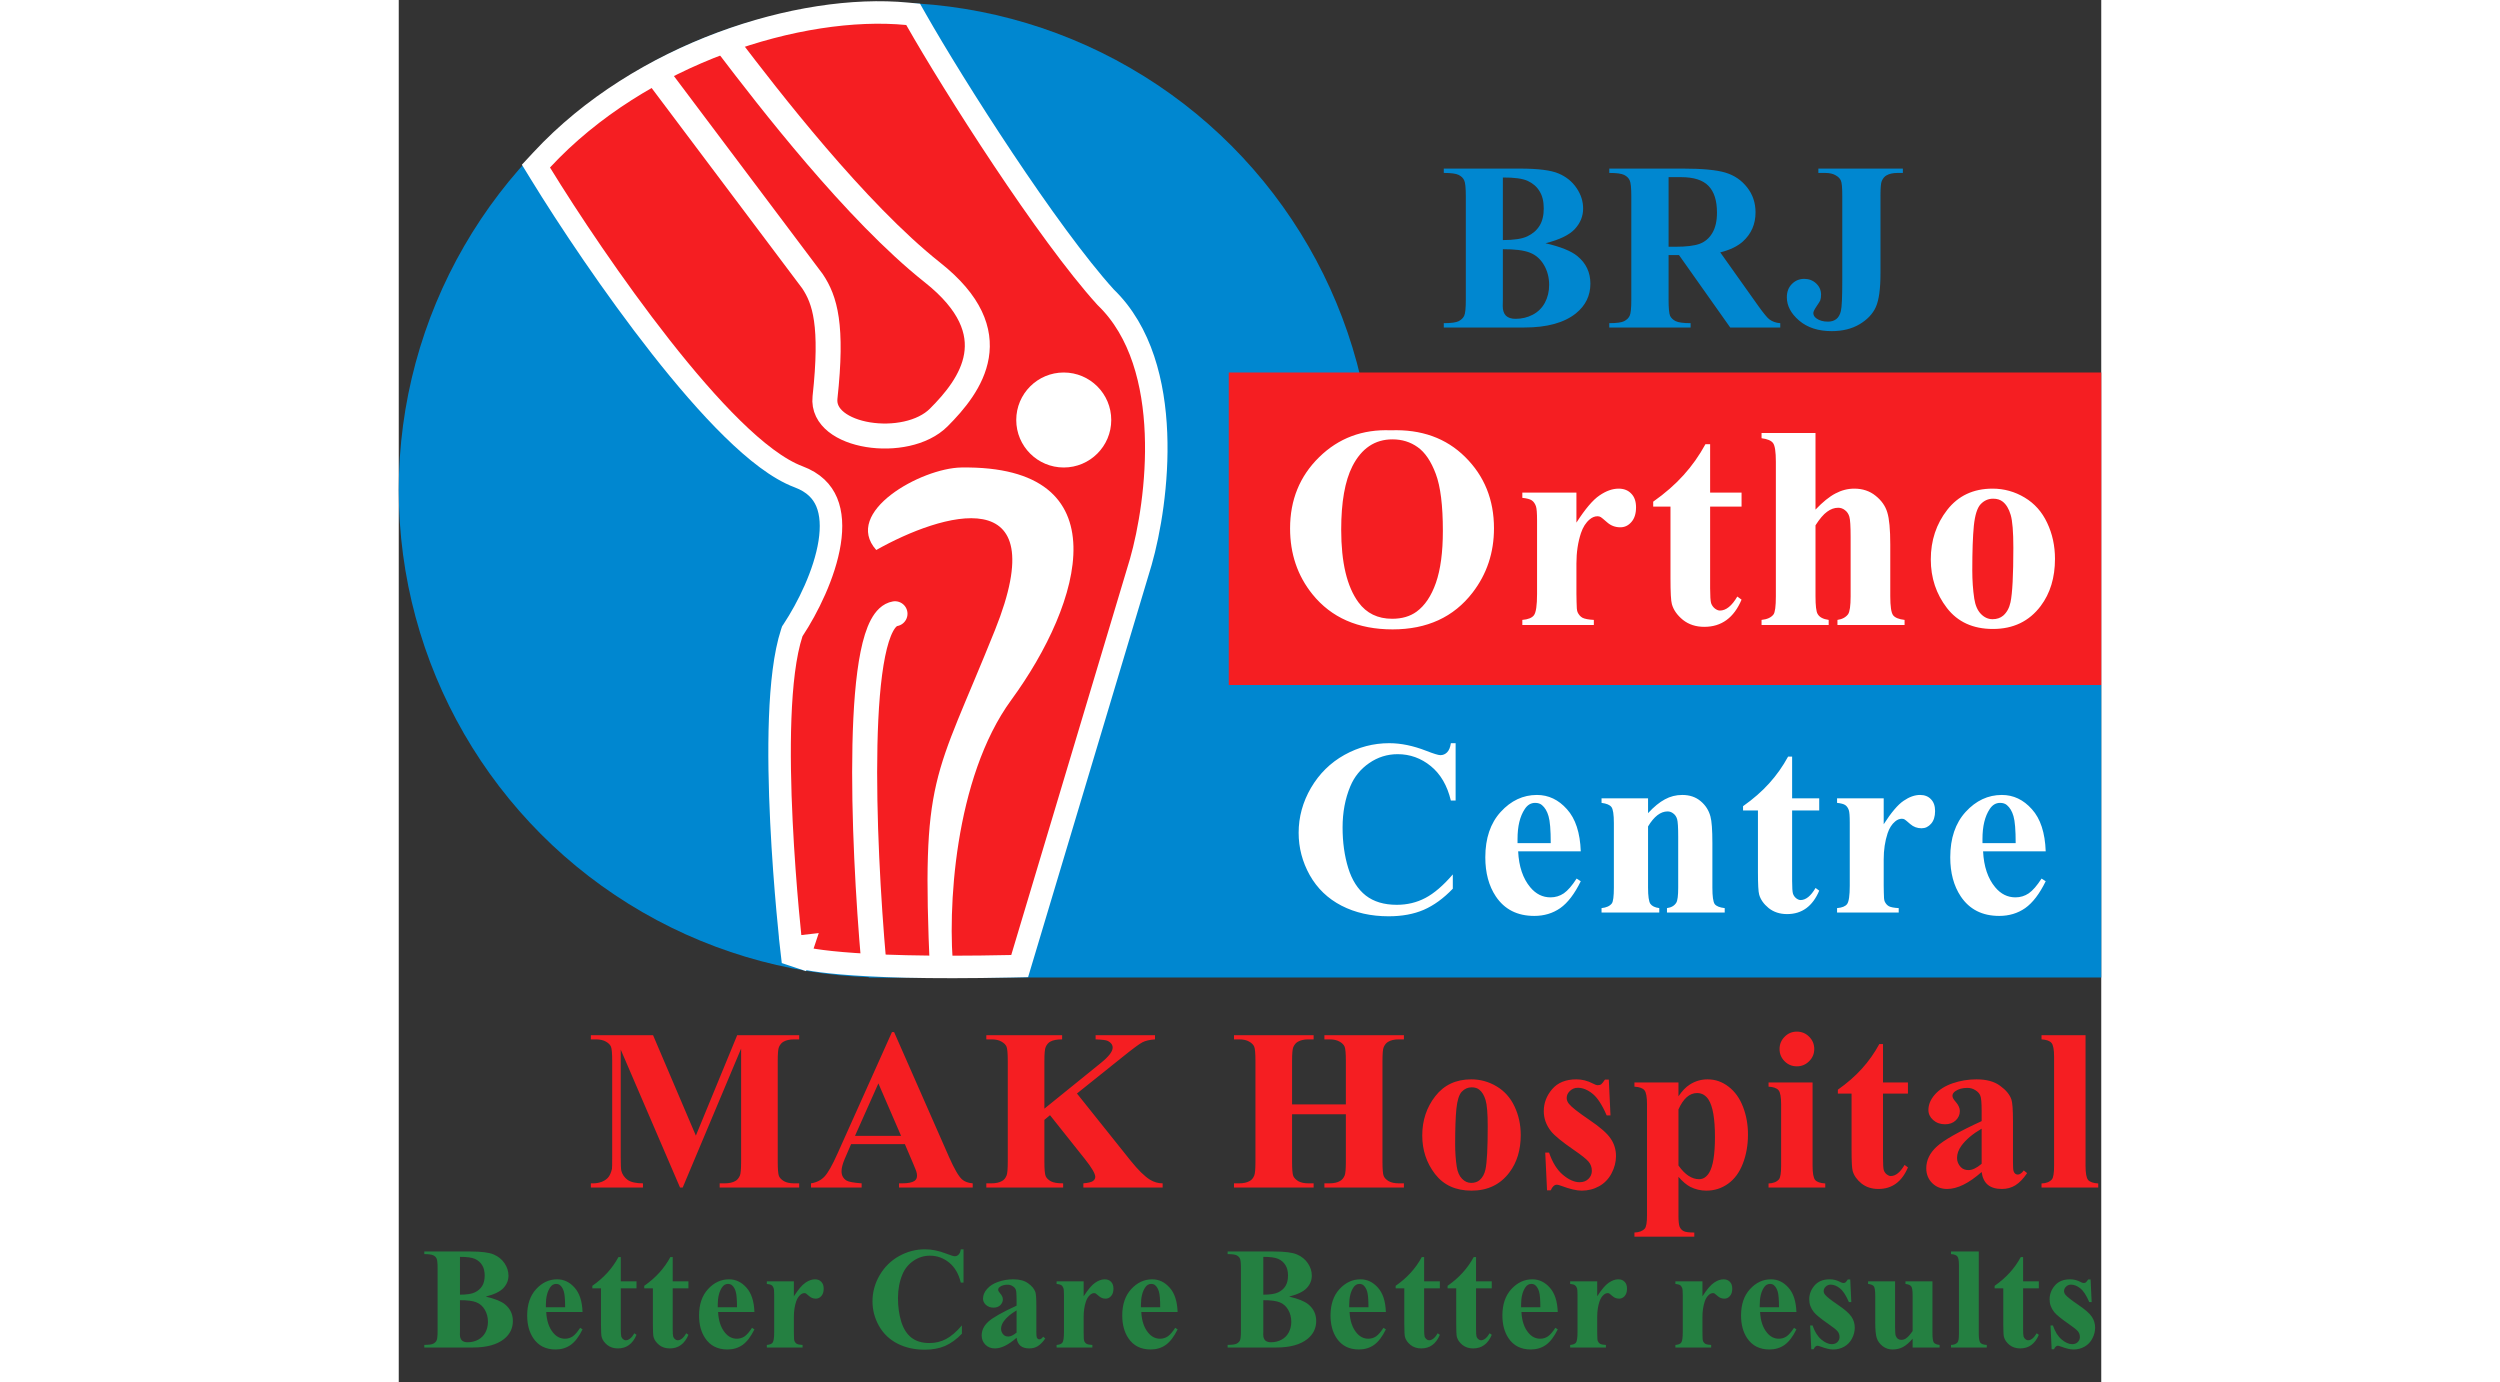 <svg width="1000" height="553" viewBox="0 0 681 553" fill="none" xmlns="http://www.w3.org/2000/svg">
<rect x="0" y="0" width="681" height="553" fill="#333333" stroke="none"/>
<circle cx="195" cy="196" r="195" fill="#0087D0"/>
<rect x="188" y="274" width="493" height="117" fill="#0087D0"/>
<rect x="332" y="149" width="349" height="125" fill="#F51E22"/>
<path d="M161.5 378.5C160.077 382.769 160.08 382.77 160.083 382.771L160.09 382.773L160.104 382.778L160.136 382.788C160.159 382.796 160.186 382.804 160.217 382.814C160.278 382.833 160.354 382.855 160.446 382.882C160.631 382.935 160.88 383.002 161.204 383.082C161.85 383.241 162.797 383.449 164.118 383.687C166.756 384.161 170.912 384.755 177.176 385.296C189.698 386.376 210.743 387.251 245.099 386.499L248.371 386.427L249.311 383.292L296.811 224.792L296.819 224.764L296.827 224.736C300.267 212.695 303.702 193.137 302.896 173.268C302.098 153.581 297.091 132.661 282.727 118.86C259.471 93.187 222.194 34.686 206.913 7.778L205.759 5.745L203.432 5.521C160.577 1.39 96.684 21.38 57.201 63.94L54.879 66.442L56.664 69.352C67.564 87.128 85.712 114.453 104.787 138.73C114.321 150.866 124.148 162.318 133.465 171.454C142.669 180.479 151.789 187.664 159.92 190.714C166.034 193.006 169.409 196.619 171.187 200.865C173.036 205.281 173.331 210.815 172.354 217.04C170.393 229.536 163.559 243.218 157.745 252.02L157.412 252.524L157.224 253.097C154.392 261.73 153.068 274.012 152.573 287.206C152.075 300.51 152.408 315.151 153.068 328.719C153.728 342.297 154.717 354.861 155.542 364.028C155.954 368.613 156.325 372.352 156.593 374.947C156.727 376.245 156.836 377.257 156.911 377.947C156.949 378.292 156.978 378.556 156.998 378.734L157.021 378.938L157.027 378.991L157.028 379.005L157.029 379.009C157.029 379.01 157.029 379.01 161.5 378.5ZM161.5 378.5L160.077 382.769L157.354 381.862L157.029 379.01L161.5 378.5Z" fill="#F51E22" stroke="white" stroke-width="9"/>
<path d="M105 32L165.5 112.5C170.5 120 173.647 130.05 170.5 159C168.761 175 203 180 216 167C228.748 154.252 244.3 133.4 213.5 109C182.7 84.6 147.5 38.833 132 18.5M190 385C185.667 336.167 182.1 248.3 198.5 245.5" stroke="white" stroke-width="10" stroke-linecap="round"/>
<path d="M238.5 252C262.9 191.2 217 205.333 191 220C177.4 204.8 209 187.248 225 187C289.5 186 273.5 241 245 280C222.2 311.2 219.333 364.333 222 389H212.5C209 309.5 214.1 312.8 238.5 252Z" fill="white"/>
<circle cx="266" cy="168" r="19" fill="white"/>
<path d="M396.803 172.119C409.037 171.666 418.968 175.234 426.596 182.824C434.261 190.414 438.094 199.911 438.094 211.314C438.094 221.057 435.243 229.628 429.541 237.029C421.989 246.847 411.322 251.756 397.539 251.756C383.719 251.756 373.033 247.074 365.48 237.709C359.514 230.308 356.531 221.529 356.531 211.371C356.531 199.967 360.402 190.471 368.143 182.881C375.921 175.253 385.475 171.666 396.803 172.119ZM397.482 175.744C390.459 175.744 385.116 179.331 381.453 186.506C378.47 192.396 376.979 200.855 376.979 211.881C376.979 224.984 379.282 234.669 383.889 240.938C387.098 245.318 391.592 247.508 397.369 247.508C401.258 247.508 404.506 246.564 407.111 244.676C410.434 242.259 413.021 238.408 414.871 233.121C416.721 227.797 417.646 220.868 417.646 212.334C417.646 202.176 416.702 194.587 414.814 189.564C412.926 184.505 410.51 180.936 407.564 178.859C404.657 176.783 401.296 175.744 397.482 175.744ZM471.07 197.041V209.049C474.582 203.574 477.659 199.949 480.302 198.174C482.946 196.361 485.494 195.455 487.949 195.455C490.063 195.455 491.744 196.116 492.99 197.438C494.274 198.721 494.916 200.553 494.916 202.932C494.916 205.462 494.293 207.425 493.046 208.822C491.838 210.219 490.365 210.918 488.629 210.918C486.627 210.918 484.89 210.276 483.418 208.992C481.945 207.708 481.076 206.991 480.812 206.84C480.435 206.613 480 206.5 479.509 206.5C478.414 206.5 477.376 206.915 476.394 207.746C474.846 209.03 473.675 210.861 472.882 213.24C471.674 216.903 471.07 220.943 471.07 225.361V237.539L471.127 240.711C471.127 242.863 471.259 244.242 471.523 244.846C471.976 245.865 472.637 246.62 473.505 247.111C474.412 247.564 475.922 247.848 478.037 247.961V250H449.433V247.961C451.737 247.772 453.285 247.149 454.078 246.092C454.908 244.997 455.324 242.146 455.324 237.539V208.256C455.324 205.235 455.173 203.309 454.871 202.479C454.493 201.421 453.946 200.647 453.228 200.156C452.511 199.665 451.246 199.326 449.433 199.137V197.041H471.07ZM524.55 177.67V197.041H537.124V202.648H524.55V235.33C524.55 238.389 524.682 240.371 524.946 241.277C525.249 242.146 525.758 242.863 526.476 243.43C527.193 243.958 527.854 244.223 528.458 244.223C530.913 244.223 533.235 242.354 535.425 238.615L537.124 239.861C534.066 247.111 529.1 250.736 522.228 250.736C518.867 250.736 516.016 249.811 513.675 247.961C511.372 246.073 509.899 243.977 509.257 241.674C508.879 240.39 508.691 236.916 508.691 231.252V202.648H501.78V200.666C506.538 197.305 510.579 193.775 513.902 190.074C517.262 186.374 520.189 182.239 522.681 177.67H524.55ZM566.702 173.195V203.838C569.61 200.779 572.272 198.627 574.688 197.381C577.105 196.097 579.616 195.455 582.221 195.455C585.544 195.455 588.376 196.399 590.718 198.287C593.096 200.175 594.664 202.403 595.419 204.971C596.212 207.501 596.608 211.786 596.608 217.828V238.502C596.608 242.542 596.986 245.072 597.741 246.092C598.496 247.074 600.026 247.697 602.329 247.961V250H575.481V247.961C577.369 247.697 578.785 246.941 579.729 245.695C580.409 244.714 580.749 242.316 580.749 238.502V214.883C580.749 210.503 580.579 207.765 580.239 206.67C579.899 205.537 579.314 204.669 578.483 204.064C577.69 203.423 576.784 203.102 575.764 203.102C574.254 203.102 572.781 203.63 571.346 204.688C569.912 205.707 568.363 207.52 566.702 210.125V238.502C566.702 242.278 566.985 244.638 567.552 245.582C568.269 246.866 569.742 247.659 571.97 247.961V250H545.122V247.961C547.35 247.734 548.936 247.017 549.88 245.809C550.522 244.978 550.843 242.542 550.843 238.502V184.693C550.843 180.691 550.465 178.199 549.71 177.217C548.992 176.235 547.463 175.593 545.122 175.291V173.195H566.702ZM637.514 195.455C642.121 195.455 646.407 196.645 650.371 199.023C654.336 201.402 657.338 204.782 659.377 209.162C661.454 213.542 662.493 218.338 662.493 223.549C662.493 231.063 660.586 237.35 656.772 242.41C652.165 248.527 645.802 251.586 637.684 251.586C629.717 251.586 623.58 248.792 619.276 243.203C614.971 237.615 612.819 231.139 612.819 223.775C612.819 216.186 615.009 209.577 619.389 203.951C623.807 198.287 629.849 195.455 637.514 195.455ZM637.741 199.477C635.815 199.477 634.153 200.213 632.756 201.686C631.397 203.12 630.491 205.99 630.038 210.295C629.622 214.562 629.414 220.509 629.414 228.137C629.414 232.177 629.679 235.953 630.207 239.465C630.623 242.146 631.51 244.185 632.87 245.582C634.229 246.979 635.777 247.678 637.514 247.678C639.213 247.678 640.629 247.206 641.762 246.262C643.235 244.978 644.217 243.184 644.707 240.881C645.463 237.294 645.84 230.044 645.84 219.131C645.84 212.712 645.482 208.312 644.764 205.934C644.047 203.517 642.989 201.761 641.592 200.666C640.61 199.873 639.327 199.477 637.741 199.477Z" fill="white"/>
<path d="M422.748 297.275V320.225H420.844C419.411 314.235 416.742 309.645 412.836 306.455C408.93 303.265 404.503 301.67 399.555 301.67C395.421 301.67 391.628 302.858 388.178 305.234C384.727 307.611 382.204 310.719 380.609 314.561C378.559 319.476 377.533 324.945 377.533 330.967C377.533 336.891 378.282 342.295 379.779 347.178C381.277 352.028 383.62 355.706 386.811 358.213C390.001 360.687 394.135 361.924 399.213 361.924C403.38 361.924 407.188 361.012 410.639 359.189C414.122 357.367 417.784 354.225 421.625 349.766V355.479C417.914 359.352 414.04 362.168 410.004 363.926C406 365.651 401.312 366.514 395.941 366.514C388.878 366.514 382.595 365.098 377.094 362.266C371.625 359.434 367.393 355.365 364.398 350.059C361.436 344.753 359.955 339.105 359.955 333.115C359.955 326.8 361.599 320.811 364.887 315.146C368.207 309.482 372.667 305.088 378.266 301.963C383.897 298.838 389.87 297.275 396.186 297.275C400.84 297.275 405.756 298.285 410.932 300.303C413.926 301.475 415.831 302.061 416.645 302.061C417.686 302.061 418.581 301.686 419.33 300.938C420.111 300.156 420.616 298.936 420.844 297.275H422.748ZM472.807 340.537H447.758C448.051 346.592 449.662 351.377 452.592 354.893C454.838 357.594 457.54 358.945 460.697 358.945C462.65 358.945 464.424 358.408 466.02 357.334C467.615 356.227 469.324 354.258 471.146 351.426L472.807 352.5C470.333 357.546 467.598 361.126 464.604 363.242C461.609 365.326 458.142 366.367 454.203 366.367C447.432 366.367 442.305 363.763 438.822 358.555C436.023 354.355 434.623 349.147 434.623 342.93C434.623 335.312 436.674 329.258 440.775 324.766C444.91 320.241 449.743 317.979 455.277 317.979C459.9 317.979 463.904 319.883 467.289 323.691C470.707 327.467 472.546 333.083 472.807 340.537ZM460.795 337.266C460.795 332.025 460.502 328.428 459.916 326.475C459.363 324.521 458.484 323.04 457.279 322.031C456.596 321.445 455.684 321.152 454.545 321.152C452.852 321.152 451.469 321.982 450.395 323.643C448.474 326.54 447.514 330.511 447.514 335.557V337.266H460.795ZM499.721 319.346V325.254C502.064 322.715 504.311 320.876 506.459 319.736C508.607 318.564 510.919 317.979 513.393 317.979C516.355 317.979 518.812 318.809 520.766 320.469C522.719 322.096 524.021 324.131 524.672 326.572C525.193 328.428 525.453 331.992 525.453 337.266V355.039C525.453 358.555 525.762 360.752 526.381 361.631C527.032 362.477 528.367 363.014 530.385 363.242V365H507.289V363.242C509.014 363.014 510.251 362.298 511 361.094C511.521 360.28 511.781 358.262 511.781 355.039V334.727C511.781 330.983 511.635 328.623 511.342 327.646C511.049 326.67 510.544 325.921 509.828 325.4C509.145 324.847 508.38 324.57 507.533 324.57C504.734 324.57 502.13 326.572 499.721 330.576V355.039C499.721 358.457 500.03 360.622 500.648 361.533C501.299 362.445 502.488 363.014 504.213 363.242V365H481.117V363.242C483.038 363.047 484.405 362.428 485.219 361.387C485.772 360.671 486.049 358.555 486.049 355.039V329.258C486.049 325.807 485.723 323.659 485.072 322.812C484.454 321.966 483.135 321.413 481.117 321.152V319.346H499.721ZM557.348 302.646V319.346H568.188V324.18H557.348V352.354C557.348 354.99 557.462 356.699 557.689 357.48C557.95 358.229 558.389 358.848 559.008 359.336C559.626 359.792 560.196 360.02 560.717 360.02C562.833 360.02 564.835 358.408 566.723 355.186L568.188 356.26C565.551 362.51 561.27 365.635 555.346 365.635C552.449 365.635 549.991 364.837 547.973 363.242C545.987 361.615 544.717 359.808 544.164 357.822C543.839 356.715 543.676 353.721 543.676 348.838V324.18H537.719V322.471C541.82 319.574 545.303 316.53 548.168 313.34C551.065 310.15 553.588 306.585 555.736 302.646H557.348ZM593.979 319.346V329.697C597.006 324.977 599.659 321.852 601.938 320.322C604.216 318.76 606.413 317.979 608.529 317.979C610.352 317.979 611.801 318.548 612.875 319.688C613.982 320.794 614.535 322.373 614.535 324.424C614.535 326.605 613.998 328.298 612.924 329.502C611.882 330.706 610.613 331.309 609.115 331.309C607.39 331.309 605.893 330.755 604.623 329.648C603.354 328.542 602.605 327.923 602.377 327.793C602.051 327.598 601.677 327.5 601.254 327.5C600.31 327.5 599.415 327.858 598.568 328.574C597.234 329.681 596.225 331.26 595.541 333.311C594.499 336.468 593.979 339.951 593.979 343.76V354.258L594.027 356.992C594.027 358.848 594.141 360.036 594.369 360.557C594.76 361.436 595.329 362.087 596.078 362.51C596.859 362.9 598.161 363.145 599.984 363.242V365H575.326V363.242C577.312 363.079 578.646 362.542 579.33 361.631C580.046 360.687 580.404 358.229 580.404 354.258V329.014C580.404 326.41 580.274 324.749 580.014 324.033C579.688 323.122 579.216 322.454 578.598 322.031C577.979 321.608 576.889 321.315 575.326 321.152V319.346H593.979ZM658.783 340.537H633.734C634.027 346.592 635.639 351.377 638.568 354.893C640.814 357.594 643.516 358.945 646.674 358.945C648.627 358.945 650.401 358.408 651.996 357.334C653.591 356.227 655.3 354.258 657.123 351.426L658.783 352.5C656.309 357.546 653.575 361.126 650.58 363.242C647.585 365.326 644.118 366.367 640.18 366.367C633.409 366.367 628.282 363.763 624.799 358.555C621.999 354.355 620.6 349.147 620.6 342.93C620.6 335.312 622.65 329.258 626.752 324.766C630.886 320.241 635.72 317.979 641.254 317.979C645.876 317.979 649.88 319.883 653.266 323.691C656.684 327.467 658.523 333.083 658.783 340.537ZM646.771 337.266C646.771 332.025 646.479 328.428 645.893 326.475C645.339 324.521 644.46 323.04 643.256 322.031C642.572 321.445 641.661 321.152 640.521 321.152C638.829 321.152 637.445 321.982 636.371 323.643C634.451 326.54 633.49 330.511 633.49 335.557V337.266H646.771Z" fill="white"/>
<path d="M458.703 97.297C464.734 98.703 468.969 100.406 471.406 102.406C474.906 105.25 476.656 108.938 476.656 113.469C476.656 118.25 474.734 122.203 470.891 125.328C466.172 129.109 459.312 131 450.312 131H418.016V129.266C420.953 129.266 422.938 129 423.969 128.469C425.031 127.906 425.766 127.188 426.172 126.312C426.609 125.438 426.828 123.281 426.828 119.844V78.594C426.828 75.156 426.609 73 426.172 72.125C425.766 71.219 425.031 70.5 423.969 69.969C422.906 69.438 420.922 69.172 418.016 69.172V67.438H448.484C455.766 67.438 460.922 68.094 463.953 69.406C466.984 70.688 469.375 72.625 471.125 75.219C472.875 77.781 473.75 80.516 473.75 83.422C473.75 86.484 472.641 89.219 470.422 91.625C468.203 94 464.297 95.891 458.703 97.297ZM441.641 96.031C446.078 96.031 449.344 95.531 451.438 94.531C453.562 93.531 455.188 92.125 456.312 90.312C457.438 88.5 458 86.188 458 83.375C458 80.562 457.438 78.266 456.312 76.484C455.219 74.672 453.641 73.297 451.578 72.359C449.516 71.422 446.203 70.969 441.641 71V96.031ZM441.641 99.688V120.078L441.594 122.422C441.594 124.109 442.016 125.391 442.859 126.266C443.734 127.109 445.016 127.531 446.703 127.531C449.203 127.531 451.5 126.984 453.594 125.891C455.719 124.766 457.344 123.156 458.469 121.062C459.594 118.938 460.156 116.578 460.156 113.984C460.156 111.016 459.469 108.359 458.094 106.016C456.719 103.641 454.828 101.984 452.422 101.047C450.016 100.109 446.422 99.656 441.641 99.688ZM507.931 102.031V119.844C507.931 123.281 508.134 125.453 508.541 126.359C508.978 127.234 509.728 127.938 510.791 128.469C511.853 129 513.838 129.266 516.744 129.266V131H484.213V129.266C487.15 129.266 489.134 129 490.166 128.469C491.228 127.906 491.963 127.188 492.369 126.312C492.806 125.438 493.025 123.281 493.025 119.844V78.594C493.025 75.156 492.806 73 492.369 72.125C491.963 71.219 491.228 70.5 490.166 69.969C489.103 69.438 487.119 69.172 484.213 69.172V67.438H513.744C521.431 67.438 527.056 67.969 530.619 69.031C534.181 70.094 537.088 72.062 539.338 74.938C541.588 77.781 542.713 81.125 542.713 84.969C542.713 89.656 541.025 93.531 537.65 96.594C535.494 98.531 532.478 99.984 528.603 100.953L543.884 122.469C545.884 125.25 547.306 126.984 548.15 127.672C549.431 128.641 550.916 129.172 552.603 129.266V131H532.588L512.103 102.031H507.931ZM507.931 70.859V98.703H510.603C514.947 98.703 518.197 98.312 520.353 97.531C522.509 96.719 524.197 95.281 525.416 93.219C526.666 91.125 527.291 88.406 527.291 85.062C527.291 80.219 526.15 76.641 523.869 74.328C521.619 72.016 517.978 70.859 512.947 70.859H507.931ZM567.847 69.172V67.438H601.644V69.172H599.581C597.706 69.172 596.206 69.5 595.081 70.156C594.3 70.594 593.675 71.344 593.206 72.406C592.863 73.156 592.691 75.125 592.691 78.312V109.438C592.691 115.531 592.081 119.969 590.863 122.75C589.644 125.5 587.472 127.812 584.347 129.688C581.253 131.531 577.519 132.453 573.144 132.453C567.8 132.453 563.472 131.047 560.159 128.234C556.878 125.422 555.238 122.312 555.238 118.906C555.238 116.719 555.909 114.953 557.253 113.609C558.597 112.234 560.238 111.547 562.175 111.547C564.081 111.547 565.675 112.156 566.956 113.375C568.269 114.594 568.925 116.094 568.925 117.875C568.925 118.75 568.816 119.516 568.597 120.172C568.472 120.484 567.972 121.281 567.097 122.562C566.253 123.812 565.831 124.703 565.831 125.234C565.831 126.047 566.238 126.75 567.05 127.344C568.238 128.219 569.784 128.656 571.691 128.656C573.034 128.656 574.144 128.312 575.019 127.625C575.894 126.938 576.503 125.875 576.847 124.438C577.222 122.969 577.409 118.922 577.409 112.297V78.312C577.409 75.062 577.222 73.031 576.847 72.219C576.503 71.406 575.8 70.703 574.738 70.109C573.706 69.484 572.3 69.172 570.519 69.172H567.847Z" fill="#0087D0"/>
<path d="M118.844 454.246L135.375 414.086H160.172V415.748H158.195C156.398 415.748 154.961 416.062 153.883 416.691C153.134 417.111 152.535 417.814 152.086 418.803C151.757 419.521 151.592 421.393 151.592 424.418V464.578C151.592 467.693 151.757 469.639 152.086 470.418C152.415 471.197 153.089 471.885 154.107 472.484C155.126 473.053 156.488 473.338 158.195 473.338H160.172V475H128.367V473.338H130.344C132.141 473.338 133.578 473.023 134.656 472.395C135.405 471.975 136.004 471.257 136.453 470.238C136.783 469.52 136.947 467.633 136.947 464.578V419.432L113.588 475H112.51L88.791 419.836V462.736C88.791 465.731 88.866 467.573 89.016 468.262C89.405 469.759 90.243 470.987 91.531 471.945C92.849 472.874 94.9 473.338 97.686 473.338V475H76.842V473.338H77.471C78.818 473.368 80.076 473.158 81.244 472.709C82.412 472.23 83.296 471.601 83.894 470.822C84.493 470.044 84.958 468.951 85.287 467.543C85.347 467.214 85.377 465.686 85.377 462.961V424.418C85.377 421.333 85.212 419.417 84.883 418.668C84.553 417.889 83.88 417.215 82.861 416.646C81.843 416.048 80.481 415.748 78.773 415.748H76.842V414.086H101.729L118.844 454.246ZM202.452 457.66H180.935L178.374 463.59C177.536 465.566 177.116 467.199 177.116 468.486C177.116 470.193 177.805 471.451 179.183 472.26C179.991 472.739 181.983 473.098 185.157 473.338V475H164.898V473.338C167.084 473.008 168.881 472.11 170.288 470.643C171.696 469.145 173.433 466.076 175.499 461.434L197.286 412.828H198.14L220.107 462.781C222.203 467.513 223.925 470.493 225.273 471.721C226.291 472.649 227.728 473.188 229.585 473.338V475H200.116V473.338H201.329C203.695 473.338 205.357 473.008 206.316 472.35C206.974 471.87 207.304 471.182 207.304 470.283C207.304 469.744 207.214 469.19 207.034 468.621C206.974 468.352 206.525 467.229 205.687 465.252L202.452 457.66ZM200.925 454.336L191.851 433.357L182.507 454.336H200.925ZM271.282 437.4L292.709 464.219C295.734 467.992 298.34 470.553 300.526 471.9C302.113 472.859 303.79 473.338 305.557 473.338V475H273.842V473.338C275.849 473.158 277.136 472.844 277.705 472.395C278.304 471.945 278.604 471.391 278.604 470.732C278.604 469.475 277.226 467.109 274.471 463.635L260.5 446.07L258.254 447.957V464.578C258.254 467.753 258.434 469.729 258.793 470.508C259.153 471.286 259.842 471.96 260.86 472.529C261.878 473.068 263.51 473.338 265.756 473.338V475H235.03V473.338H237.051C238.818 473.338 240.241 473.023 241.319 472.395C242.097 471.975 242.696 471.257 243.116 470.238C243.445 469.52 243.61 467.633 243.61 464.578V424.508C243.61 421.393 243.445 419.447 243.116 418.668C242.786 417.889 242.112 417.215 241.094 416.646C240.106 416.048 238.758 415.748 237.051 415.748H235.03V414.086H265.352V415.748C263.286 415.748 261.713 416.048 260.635 416.646C259.857 417.066 259.243 417.77 258.793 418.758C258.434 419.507 258.254 421.423 258.254 424.508V443.465L280.85 425.182C283.995 422.636 285.567 420.6 285.567 419.072C285.567 417.934 284.923 417.036 283.635 416.377C282.976 416.048 281.344 415.838 278.739 415.748V414.086H302.502V415.748C300.376 415.898 298.699 416.287 297.471 416.916C296.273 417.515 293.488 419.581 289.116 423.115L271.282 437.4ZM357.325 445.711V464.578C357.325 467.693 357.49 469.639 357.819 470.418C358.179 471.197 358.852 471.885 359.841 472.484C360.859 473.053 362.221 473.338 363.929 473.338H365.95V475H334.1V473.338H336.122C337.889 473.338 339.311 473.023 340.389 472.395C341.168 471.975 341.767 471.257 342.186 470.238C342.516 469.52 342.68 467.633 342.68 464.578V424.508C342.68 421.393 342.516 419.447 342.186 418.668C341.857 417.889 341.183 417.215 340.165 416.646C339.177 416.048 337.829 415.748 336.122 415.748H334.1V414.086H365.95V415.748H363.929C362.162 415.748 360.739 416.062 359.661 416.691C358.882 417.111 358.268 417.829 357.819 418.848C357.49 419.566 357.325 421.453 357.325 424.508V441.758H378.843V424.508C378.843 421.393 378.678 419.447 378.348 418.668C378.019 417.889 377.345 417.215 376.327 416.646C375.309 416.048 373.946 415.748 372.239 415.748H370.263V414.086H402.067V415.748H400.091C398.294 415.748 396.871 416.062 395.823 416.691C395.044 417.111 394.43 417.829 393.981 418.848C393.652 419.566 393.487 421.453 393.487 424.508V464.578C393.487 467.693 393.652 469.639 393.981 470.418C394.311 471.197 394.985 471.885 396.003 472.484C397.021 473.053 398.384 473.338 400.091 473.338H402.067V475H370.263V473.338H372.239C374.036 473.338 375.458 473.023 376.507 472.395C377.285 471.975 377.899 471.257 378.348 470.238C378.678 469.52 378.843 467.633 378.843 464.578V445.711H357.325ZM428.984 431.74C432.638 431.74 436.037 432.684 439.182 434.57C442.326 436.457 444.707 439.137 446.324 442.611C447.971 446.085 448.795 449.889 448.795 454.021C448.795 459.981 447.283 464.967 444.258 468.98C440.604 473.832 435.558 476.258 429.119 476.258C422.8 476.258 417.934 474.042 414.52 469.609C411.105 465.177 409.398 460.041 409.398 454.201C409.398 448.182 411.135 442.941 414.609 438.479C418.113 433.986 422.905 431.74 428.984 431.74ZM429.164 434.93C427.637 434.93 426.319 435.514 425.211 436.682C424.133 437.82 423.414 440.096 423.055 443.51C422.725 446.894 422.561 451.611 422.561 457.66C422.561 460.865 422.77 463.859 423.189 466.645C423.519 468.771 424.223 470.388 425.301 471.496C426.379 472.604 427.607 473.158 428.984 473.158C430.332 473.158 431.455 472.784 432.354 472.035C433.521 471.017 434.3 469.594 434.689 467.768C435.288 464.923 435.588 459.173 435.588 450.518C435.588 445.426 435.303 441.938 434.734 440.051C434.165 438.134 433.327 436.742 432.219 435.873C431.44 435.244 430.422 434.93 429.164 434.93ZM484.023 431.83L484.696 446.16H483.169C481.342 441.908 479.441 439.003 477.464 437.445C475.517 435.888 473.571 435.109 471.624 435.109C470.396 435.109 469.348 435.529 468.48 436.367C467.611 437.176 467.177 438.119 467.177 439.197C467.177 440.006 467.476 440.785 468.075 441.533C469.034 442.761 471.714 444.872 476.116 447.867C480.519 450.832 483.409 453.363 484.786 455.459C486.194 457.525 486.898 459.846 486.898 462.422C486.898 464.758 486.314 467.049 485.146 469.295C483.978 471.541 482.331 473.263 480.204 474.461C478.078 475.659 475.727 476.258 473.152 476.258C471.145 476.258 468.465 475.629 465.111 474.371C464.212 474.042 463.598 473.877 463.269 473.877C462.28 473.877 461.457 474.626 460.798 476.123H459.316L458.597 461.029H460.124C461.472 464.982 463.314 467.947 465.65 469.924C468.015 471.9 470.247 472.889 472.343 472.889C473.78 472.889 474.948 472.454 475.847 471.586C476.775 470.688 477.239 469.609 477.239 468.352C477.239 466.914 476.79 465.671 475.892 464.623C474.993 463.575 472.987 461.988 469.872 459.861C465.29 456.687 462.325 454.261 460.978 452.584C459.001 450.128 458.013 447.418 458.013 444.453C458.013 441.219 459.121 438.299 461.337 435.693C463.583 433.058 466.818 431.74 471.04 431.74C473.316 431.74 475.517 432.294 477.644 433.402C478.452 433.852 479.111 434.076 479.62 434.076C480.159 434.076 480.594 433.971 480.923 433.762C481.252 433.522 481.777 432.878 482.495 431.83H484.023ZM511.883 470.732V486.365C511.883 488.521 512.048 489.989 512.377 490.768C512.737 491.546 513.276 492.115 513.995 492.475C514.713 492.834 516.121 493.014 518.217 493.014V494.676H494.274V493.014C496.131 492.954 497.508 492.43 498.407 491.441C499.006 490.753 499.305 488.971 499.305 486.096V441.758C499.305 438.793 498.961 436.906 498.272 436.098C497.583 435.259 496.25 434.78 494.274 434.66V432.998H511.883V438.523C513.351 436.367 514.848 434.81 516.375 433.852C518.562 432.444 520.942 431.74 523.518 431.74C526.603 431.74 529.403 432.714 531.918 434.66C534.464 436.607 536.396 439.302 537.713 442.746C539.031 446.16 539.69 449.844 539.69 453.797C539.69 458.049 539.001 461.943 537.623 465.477C536.276 468.98 534.299 471.661 531.694 473.518C529.118 475.344 526.243 476.258 523.069 476.258C520.763 476.258 518.607 475.749 516.6 474.73C515.103 473.952 513.53 472.619 511.883 470.732ZM511.883 466.195C514.459 469.849 517.214 471.676 520.149 471.676C521.766 471.676 523.099 470.822 524.147 469.115C525.704 466.6 526.483 461.808 526.483 454.74C526.483 447.493 525.629 442.536 523.922 439.871C522.784 438.104 521.257 437.221 519.34 437.221C516.316 437.221 513.83 439.407 511.883 443.779V466.195ZM559.24 412.648C561.186 412.648 562.834 413.337 564.181 414.715C565.529 416.062 566.203 417.695 566.203 419.611C566.203 421.528 565.514 423.16 564.136 424.508C562.789 425.855 561.157 426.529 559.24 426.529C557.323 426.529 555.691 425.855 554.343 424.508C552.996 423.16 552.322 421.528 552.322 419.611C552.322 417.695 552.996 416.062 554.343 414.715C555.691 413.337 557.323 412.648 559.24 412.648ZM565.529 432.998V466.285C565.529 469.25 565.873 471.152 566.562 471.99C567.251 472.799 568.599 473.263 570.605 473.383V475H547.92V473.383C549.776 473.323 551.154 472.784 552.052 471.766C552.651 471.077 552.951 469.25 552.951 466.285V441.758C552.951 438.793 552.606 436.906 551.918 436.098C551.229 435.259 549.896 434.78 547.92 434.66V432.998H565.529ZM593.704 417.635V432.998H603.677V437.445H593.704V463.365C593.704 465.791 593.809 467.363 594.018 468.082C594.258 468.771 594.662 469.34 595.231 469.789C595.8 470.208 596.324 470.418 596.804 470.418C598.75 470.418 600.592 468.936 602.329 465.971L603.677 466.959C601.251 472.709 597.313 475.584 591.862 475.584C589.197 475.584 586.936 474.85 585.079 473.383C583.252 471.885 582.084 470.223 581.575 468.396C581.276 467.378 581.126 464.623 581.126 460.131V437.445H575.645V435.873C579.419 433.208 582.623 430.408 585.259 427.473C587.924 424.538 590.245 421.258 592.221 417.635H593.704ZM633.154 468.801C628.033 473.323 623.436 475.584 619.363 475.584C616.967 475.584 614.976 474.805 613.389 473.248C611.801 471.661 611.008 469.684 611.008 467.318C611.008 464.114 612.385 461.239 615.141 458.693C617.896 456.118 623.9 452.704 633.154 448.451V444.229C633.154 441.054 632.975 439.062 632.615 438.254C632.286 437.415 631.642 436.697 630.684 436.098C629.725 435.469 628.647 435.154 627.449 435.154C625.503 435.154 623.9 435.589 622.643 436.457C621.864 436.996 621.475 437.625 621.475 438.344C621.475 438.973 621.894 439.751 622.732 440.68C623.87 441.967 624.439 443.21 624.439 444.408C624.439 445.876 623.885 447.133 622.777 448.182C621.699 449.2 620.277 449.709 618.51 449.709C616.623 449.709 615.036 449.14 613.748 448.002C612.49 446.864 611.861 445.531 611.861 444.004C611.861 441.848 612.715 439.796 614.422 437.85C616.129 435.873 618.51 434.361 621.564 433.312C624.619 432.264 627.794 431.74 631.088 431.74C635.071 431.74 638.215 432.594 640.521 434.301C642.857 435.978 644.37 437.805 645.059 439.781C645.478 441.039 645.688 443.929 645.688 448.451V464.758C645.688 466.674 645.762 467.887 645.912 468.396C646.062 468.876 646.286 469.235 646.586 469.475C646.885 469.714 647.23 469.834 647.619 469.834C648.398 469.834 649.191 469.28 650 468.172L651.348 469.25C649.85 471.466 648.293 473.083 646.676 474.102C645.089 475.09 643.277 475.584 641.24 475.584C638.844 475.584 636.973 475.03 635.625 473.922C634.277 472.784 633.454 471.077 633.154 468.801ZM633.154 465.521V451.461C629.531 453.587 626.835 455.863 625.068 458.289C623.9 459.906 623.316 461.538 623.316 463.186C623.316 464.563 623.811 465.776 624.799 466.824C625.548 467.633 626.596 468.037 627.943 468.037C629.441 468.037 631.178 467.199 633.154 465.521ZM674.716 414.086V466.285C674.716 469.25 675.06 471.152 675.749 471.99C676.438 472.799 677.786 473.263 679.792 473.383V475H657.107V473.383C658.963 473.323 660.341 472.784 661.239 471.766C661.838 471.077 662.138 469.25 662.138 466.285V422.801C662.138 419.866 661.793 417.994 661.105 417.186C660.416 416.347 659.083 415.868 657.107 415.748V414.086H674.716Z" fill="#F51E22"/>
<path d="M34.8 518.638C38.444 519.487 41.002 520.516 42.475 521.725C44.589 523.443 45.647 525.671 45.647 528.408C45.647 531.297 44.485 533.685 42.163 535.573C39.312 537.858 35.168 539 29.73 539H10.218V537.952C11.992 537.952 13.191 537.792 13.815 537.471C14.456 537.131 14.9 536.697 15.146 536.168C15.41 535.639 15.542 534.337 15.542 532.26V507.338C15.542 505.261 15.41 503.958 15.146 503.43C14.9 502.882 14.456 502.448 13.815 502.127C13.172 501.806 11.974 501.646 10.218 501.646V500.598H28.626C33.025 500.598 36.14 500.994 37.972 501.787C39.803 502.561 41.247 503.732 42.305 505.299C43.362 506.847 43.891 508.499 43.891 510.255C43.891 512.105 43.22 513.757 41.88 515.211C40.539 516.646 38.179 517.788 34.8 518.638ZM24.491 517.873C27.172 517.873 29.145 517.571 30.41 516.967C31.694 516.363 32.676 515.513 33.355 514.418C34.035 513.323 34.375 511.926 34.375 510.227C34.375 508.527 34.035 507.14 33.355 506.063C32.695 504.968 31.741 504.138 30.495 503.571C29.249 503.005 27.248 502.731 24.491 502.75V517.873ZM24.491 520.082V532.401L24.463 533.817C24.463 534.837 24.718 535.611 25.227 536.14C25.756 536.649 26.53 536.904 27.55 536.904C29.06 536.904 30.448 536.574 31.713 535.913C32.997 535.233 33.978 534.261 34.658 532.996C35.338 531.712 35.678 530.287 35.678 528.72C35.678 526.926 35.262 525.321 34.432 523.905C33.601 522.47 32.459 521.47 31.005 520.903C29.551 520.337 27.38 520.063 24.491 520.082ZM73.519 524.812H58.991C59.161 528.323 60.096 531.099 61.795 533.138C63.097 534.705 64.665 535.488 66.496 535.488C67.629 535.488 68.658 535.177 69.583 534.554C70.508 533.912 71.499 532.77 72.556 531.127L73.519 531.75C72.084 534.676 70.499 536.753 68.761 537.98C67.025 539.189 65.014 539.793 62.729 539.793C58.802 539.793 55.829 538.283 53.808 535.262C52.185 532.826 51.373 529.805 51.373 526.199C51.373 521.781 52.562 518.27 54.941 515.664C57.339 513.04 60.143 511.728 63.352 511.728C66.033 511.728 68.356 512.832 70.319 515.041C72.302 517.231 73.368 520.488 73.519 524.812ZM66.552 522.914C66.552 519.874 66.383 517.788 66.043 516.655C65.722 515.522 65.212 514.663 64.513 514.078C64.117 513.738 63.588 513.568 62.928 513.568C61.946 513.568 61.143 514.05 60.52 515.013C59.406 516.693 58.849 518.996 58.849 521.923V522.914H66.552ZM88.818 502.835V512.521H95.105V515.324H88.818V531.665C88.818 533.194 88.884 534.186 89.016 534.639C89.167 535.073 89.422 535.432 89.781 535.715C90.14 535.979 90.47 536.111 90.772 536.111C91.999 536.111 93.16 535.177 94.255 533.308L95.105 533.931C93.576 537.556 91.093 539.368 87.657 539.368C85.977 539.368 84.551 538.906 83.38 537.98C82.229 537.036 81.492 535.989 81.171 534.837C80.983 534.195 80.888 532.458 80.888 529.626V515.324H77.433V514.333C79.812 512.653 81.832 510.887 83.494 509.037C85.174 507.187 86.637 505.119 87.883 502.835H88.818ZM109.582 502.835V512.521H115.87V515.324H109.582V531.665C109.582 533.194 109.649 534.186 109.781 534.639C109.932 535.073 110.187 535.432 110.545 535.715C110.904 535.979 111.234 536.111 111.537 536.111C112.764 536.111 113.925 535.177 115.02 533.308L115.87 533.931C114.34 537.556 111.857 539.368 108.421 539.368C106.741 539.368 105.315 538.906 104.145 537.98C102.993 537.036 102.257 535.989 101.936 534.837C101.747 534.195 101.653 532.458 101.653 529.626V515.324H98.198V514.333C100.577 512.653 102.597 510.887 104.258 509.037C105.939 507.187 107.402 505.119 108.648 502.835H109.582ZM142.27 524.812H127.741C127.911 528.323 128.846 531.099 130.545 533.138C131.848 534.705 133.415 535.488 135.246 535.488C136.379 535.488 137.408 535.177 138.333 534.554C139.258 533.912 140.25 532.77 141.307 531.127L142.27 531.75C140.835 534.676 139.249 536.753 137.512 537.98C135.775 539.189 133.764 539.793 131.48 539.793C127.553 539.793 124.579 538.283 122.559 535.262C120.935 532.826 120.123 529.805 120.123 526.199C120.123 521.781 121.313 518.27 123.692 515.664C126.089 513.04 128.893 511.728 132.103 511.728C134.784 511.728 137.106 512.832 139.07 515.041C141.052 517.231 142.119 520.488 142.27 524.812ZM135.303 522.914C135.303 519.874 135.133 517.788 134.793 516.655C134.472 515.522 133.962 514.663 133.264 514.078C132.867 513.738 132.339 513.568 131.678 513.568C130.696 513.568 129.894 514.05 129.271 515.013C128.157 516.693 127.6 518.996 127.6 521.923V522.914H135.303ZM158.05 512.521V518.524C159.806 515.787 161.344 513.974 162.666 513.087C163.988 512.181 165.262 511.728 166.489 511.728C167.547 511.728 168.387 512.058 169.01 512.719C169.652 513.361 169.973 514.276 169.973 515.466C169.973 516.731 169.661 517.713 169.038 518.411C168.434 519.11 167.698 519.459 166.829 519.459C165.828 519.459 164.96 519.138 164.224 518.496C163.487 517.854 163.053 517.495 162.921 517.42C162.732 517.307 162.515 517.25 162.27 517.25C161.722 517.25 161.203 517.458 160.712 517.873C159.938 518.515 159.353 519.431 158.956 520.62C158.352 522.451 158.05 524.472 158.05 526.681V532.77L158.078 534.355C158.078 535.432 158.144 536.121 158.276 536.423C158.503 536.933 158.833 537.31 159.268 537.556C159.721 537.782 160.476 537.924 161.533 537.98V539H147.231V537.98C148.383 537.886 149.157 537.575 149.554 537.046C149.969 536.498 150.177 535.073 150.177 532.77V518.128C150.177 516.618 150.101 515.655 149.95 515.239C149.761 514.711 149.488 514.324 149.129 514.078C148.77 513.833 148.138 513.663 147.231 513.568V512.521H158.05ZM225.917 499.72V513.03H224.812C223.981 509.556 222.433 506.894 220.168 505.044C217.902 503.194 215.334 502.269 212.464 502.269C210.067 502.269 207.867 502.958 205.866 504.336C203.865 505.714 202.401 507.517 201.476 509.745C200.287 512.596 199.692 515.768 199.692 519.261C199.692 522.697 200.126 525.831 200.995 528.663C201.863 531.476 203.223 533.61 205.073 535.063C206.923 536.498 209.321 537.216 212.266 537.216C214.683 537.216 216.892 536.687 218.893 535.63C220.913 534.573 223.037 532.751 225.265 530.164V533.478C223.113 535.724 220.866 537.357 218.525 538.377C216.203 539.378 213.484 539.878 210.369 539.878C206.272 539.878 202.628 539.057 199.437 537.414C196.265 535.771 193.811 533.411 192.074 530.334C190.356 527.257 189.497 523.981 189.497 520.507C189.497 516.844 190.45 513.37 192.357 510.085C194.283 506.8 196.869 504.251 200.117 502.438C203.383 500.626 206.848 499.72 210.51 499.72C213.21 499.72 216.061 500.305 219.063 501.476C220.8 502.155 221.905 502.495 222.377 502.495C222.981 502.495 223.5 502.278 223.934 501.844C224.387 501.391 224.68 500.683 224.812 499.72H225.917ZM247.134 535.092C243.906 537.943 241.008 539.368 238.44 539.368C236.929 539.368 235.674 538.877 234.673 537.896C233.673 536.895 233.172 535.649 233.172 534.157C233.172 532.137 234.041 530.325 235.778 528.72C237.515 527.096 241.3 524.944 247.134 522.263V519.601C247.134 517.599 247.021 516.344 246.794 515.834C246.587 515.305 246.181 514.852 245.577 514.475C244.972 514.078 244.293 513.88 243.538 513.88C242.31 513.88 241.3 514.154 240.507 514.701C240.016 515.041 239.771 515.438 239.771 515.891C239.771 516.287 240.035 516.778 240.564 517.363C241.281 518.175 241.64 518.959 241.64 519.714C241.64 520.639 241.291 521.432 240.592 522.093C239.913 522.735 239.016 523.056 237.902 523.056C236.712 523.056 235.712 522.697 234.9 521.979C234.107 521.262 233.71 520.422 233.71 519.459C233.71 518.1 234.248 516.806 235.325 515.579C236.401 514.333 237.902 513.38 239.828 512.719C241.753 512.058 243.755 511.728 245.831 511.728C248.343 511.728 250.325 512.266 251.779 513.342C253.251 514.399 254.205 515.551 254.639 516.797C254.903 517.59 255.036 519.412 255.036 522.263V532.543C255.036 533.751 255.083 534.516 255.177 534.837C255.272 535.139 255.413 535.366 255.602 535.517C255.791 535.668 256.008 535.743 256.253 535.743C256.744 535.743 257.245 535.394 257.754 534.695L258.604 535.375C257.66 536.772 256.678 537.792 255.659 538.434C254.658 539.057 253.516 539.368 252.232 539.368C250.721 539.368 249.541 539.019 248.692 538.32C247.842 537.603 247.323 536.527 247.134 535.092ZM247.134 533.024V524.16C244.85 525.501 243.15 526.936 242.037 528.465C241.3 529.484 240.932 530.513 240.932 531.552C240.932 532.42 241.244 533.185 241.867 533.846C242.339 534.355 242.999 534.61 243.849 534.61C244.793 534.61 245.888 534.082 247.134 533.024ZM273.959 512.521V518.524C275.715 515.787 277.254 513.974 278.575 513.087C279.897 512.181 281.171 511.728 282.399 511.728C283.456 511.728 284.296 512.058 284.919 512.719C285.561 513.361 285.882 514.276 285.882 515.466C285.882 516.731 285.571 517.713 284.947 518.411C284.343 519.11 283.607 519.459 282.738 519.459C281.738 519.459 280.869 519.138 280.133 518.496C279.397 517.854 278.962 517.495 278.83 517.42C278.641 517.307 278.424 517.25 278.179 517.25C277.631 517.25 277.112 517.458 276.621 517.873C275.847 518.515 275.262 519.431 274.865 520.62C274.261 522.451 273.959 524.472 273.959 526.681V532.77L273.988 534.355C273.988 535.432 274.054 536.121 274.186 536.423C274.412 536.933 274.743 537.31 275.177 537.556C275.63 537.782 276.385 537.924 277.443 537.98V539H263.141V537.98C264.293 537.886 265.067 537.575 265.463 537.046C265.878 536.498 266.086 535.073 266.086 532.77V518.128C266.086 516.618 266.011 515.655 265.86 515.239C265.671 514.711 265.397 514.324 265.038 514.078C264.68 513.833 264.047 513.663 263.141 513.568V512.521H273.959ZM311.546 524.812H297.018C297.188 528.323 298.122 531.099 299.821 533.138C301.124 534.705 302.691 535.488 304.522 535.488C305.655 535.488 306.684 535.177 307.609 534.554C308.535 533.912 309.526 532.77 310.583 531.127L311.546 531.75C310.111 534.676 308.525 536.753 306.788 537.98C305.051 539.189 303.04 539.793 300.756 539.793C296.829 539.793 293.855 538.283 291.835 535.262C290.211 532.826 289.399 529.805 289.399 526.199C289.399 521.781 290.589 518.27 292.968 515.664C295.366 513.04 298.169 511.728 301.379 511.728C304.06 511.728 306.382 512.832 308.346 515.041C310.328 517.231 311.395 520.488 311.546 524.812ZM304.579 522.914C304.579 519.874 304.409 517.788 304.069 516.655C303.748 515.522 303.239 514.663 302.54 514.078C302.144 513.738 301.615 513.568 300.954 513.568C299.972 513.568 299.17 514.05 298.547 515.013C297.433 516.693 296.876 518.996 296.876 521.923V522.914H304.579ZM356.133 518.638C359.777 519.487 362.336 520.516 363.808 521.725C365.923 523.443 366.98 525.671 366.98 528.408C366.98 531.297 365.819 533.685 363.497 535.573C360.646 537.858 356.502 539 351.064 539H331.551V537.952C333.326 537.952 334.525 537.792 335.148 537.471C335.79 537.131 336.234 536.697 336.479 536.168C336.743 535.639 336.876 534.337 336.876 532.26V507.338C336.876 505.261 336.743 503.958 336.479 503.43C336.234 502.882 335.79 502.448 335.148 502.127C334.506 501.806 333.307 501.646 331.551 501.646V500.598H349.96C354.359 500.598 357.474 500.994 359.305 501.787C361.137 502.561 362.581 503.732 363.638 505.299C364.696 506.847 365.224 508.499 365.224 510.255C365.224 512.105 364.554 513.757 363.213 515.211C361.873 516.646 359.513 517.788 356.133 518.638ZM345.825 517.873C348.506 517.873 350.479 517.571 351.744 516.967C353.028 516.363 354.009 515.513 354.689 514.418C355.369 513.323 355.709 511.926 355.709 510.227C355.709 508.527 355.369 507.14 354.689 506.063C354.028 504.968 353.075 504.138 351.829 503.571C350.583 503.005 348.581 502.731 345.825 502.75V517.873ZM345.825 520.082V532.401L345.796 533.817C345.796 534.837 346.051 535.611 346.561 536.14C347.09 536.649 347.864 536.904 348.883 536.904C350.394 536.904 351.782 536.574 353.046 535.913C354.33 535.233 355.312 534.261 355.992 532.996C356.671 531.712 357.011 530.287 357.011 528.72C357.011 526.926 356.596 525.321 355.765 523.905C354.934 522.47 353.792 521.47 352.338 520.903C350.885 520.337 348.713 520.063 345.825 520.082ZM394.853 524.812H380.325C380.495 528.323 381.429 531.099 383.128 533.138C384.431 534.705 385.998 535.488 387.829 535.488C388.962 535.488 389.991 535.177 390.916 534.554C391.842 533.912 392.833 532.77 393.89 531.127L394.853 531.75C393.418 534.676 391.832 536.753 390.095 537.98C388.358 539.189 386.347 539.793 384.063 539.793C380.136 539.793 377.162 538.283 375.142 535.262C373.518 532.826 372.706 529.805 372.706 526.199C372.706 521.781 373.896 518.27 376.275 515.664C378.673 513.04 381.476 511.728 384.686 511.728C387.367 511.728 389.689 512.832 391.653 515.041C393.635 517.231 394.702 520.488 394.853 524.812ZM387.886 522.914C387.886 519.874 387.716 517.788 387.376 516.655C387.055 515.522 386.546 514.663 385.847 514.078C385.451 513.738 384.922 513.568 384.261 513.568C383.279 513.568 382.477 514.05 381.854 515.013C380.74 516.693 380.183 518.996 380.183 521.923V522.914H387.886ZM410.152 502.835V512.521H416.439V515.324H410.152V531.665C410.152 533.194 410.218 534.186 410.35 534.639C410.501 535.073 410.756 535.432 411.114 535.715C411.473 535.979 411.804 536.111 412.106 536.111C413.333 536.111 414.494 535.177 415.589 533.308L416.439 533.931C414.909 537.556 412.427 539.368 408.99 539.368C407.31 539.368 405.885 538.906 404.714 537.98C403.562 537.036 402.826 535.989 402.505 534.837C402.316 534.195 402.222 532.458 402.222 529.626V515.324H398.767V514.333C401.146 512.653 403.166 510.887 404.827 509.037C406.508 507.187 407.971 505.119 409.217 502.835H410.152ZM430.916 502.835V512.521H437.203V515.324H430.916V531.665C430.916 533.194 430.982 534.186 431.114 534.639C431.265 535.073 431.52 535.432 431.879 535.715C432.238 535.979 432.568 536.111 432.87 536.111C434.097 536.111 435.258 535.177 436.354 533.308L437.203 533.931C435.674 537.556 433.191 539.368 429.755 539.368C428.075 539.368 426.649 538.906 425.479 537.98C424.327 537.036 423.59 535.989 423.27 534.837C423.081 534.195 422.986 532.458 422.986 529.626V515.324H419.531V514.333C421.91 512.653 423.93 510.887 425.592 509.037C427.272 507.187 428.735 505.119 429.981 502.835H430.916ZM463.603 524.812H449.075C449.245 528.323 450.18 531.099 451.879 533.138C453.181 534.705 454.749 535.488 456.58 535.488C457.713 535.488 458.742 535.177 459.667 534.554C460.592 533.912 461.583 532.77 462.64 531.127L463.603 531.75C462.168 534.676 460.582 536.753 458.846 537.98C457.109 539.189 455.098 539.793 452.813 539.793C448.886 539.793 445.913 538.283 443.892 535.262C442.269 532.826 441.457 529.805 441.457 526.199C441.457 521.781 442.646 518.27 445.025 515.664C447.423 513.04 450.227 511.728 453.436 511.728C456.117 511.728 458.44 512.832 460.403 515.041C462.386 517.231 463.452 520.488 463.603 524.812ZM456.637 522.914C456.637 519.874 456.467 517.788 456.127 516.655C455.806 515.522 455.296 514.663 454.597 514.078C454.201 513.738 453.672 513.568 453.012 513.568C452.03 513.568 451.227 514.05 450.604 515.013C449.49 516.693 448.933 518.996 448.933 521.923V522.914H456.637ZM479.383 512.521V518.524C481.139 515.787 482.678 513.974 484 513.087C485.321 512.181 486.596 511.728 487.823 511.728C488.88 511.728 489.72 512.058 490.343 512.719C490.985 513.361 491.306 514.276 491.306 515.466C491.306 516.731 490.995 517.713 490.372 518.411C489.768 519.11 489.031 519.459 488.163 519.459C487.162 519.459 486.294 519.138 485.557 518.496C484.821 517.854 484.387 517.495 484.254 517.42C484.066 517.307 483.849 517.25 483.603 517.25C483.056 517.25 482.536 517.458 482.046 517.873C481.271 518.515 480.686 519.431 480.29 520.62C479.685 522.451 479.383 524.472 479.383 526.681V532.77L479.412 534.355C479.412 535.432 479.478 536.121 479.61 536.423C479.837 536.933 480.167 537.31 480.601 537.556C481.054 537.782 481.809 537.924 482.867 537.98V539H468.565V537.98C469.717 537.886 470.491 537.575 470.887 537.046C471.303 536.498 471.51 535.073 471.51 532.77V518.128C471.51 516.618 471.435 515.655 471.284 515.239C471.095 514.711 470.821 514.324 470.462 514.078C470.104 513.833 469.471 513.663 468.565 513.568V512.521H479.383ZM521.479 512.521V518.524C523.235 515.787 524.773 513.974 526.095 513.087C527.417 512.181 528.691 511.728 529.918 511.728C530.975 511.728 531.816 512.058 532.439 512.719C533.081 513.361 533.402 514.276 533.402 515.466C533.402 516.731 533.09 517.713 532.467 518.411C531.863 519.11 531.126 519.459 530.258 519.459C529.257 519.459 528.389 519.138 527.653 518.496C526.916 517.854 526.482 517.495 526.35 517.42C526.161 517.307 525.944 517.25 525.698 517.25C525.151 517.25 524.632 517.458 524.141 517.873C523.367 518.515 522.781 519.431 522.385 520.62C521.781 522.451 521.479 524.472 521.479 526.681V532.77L521.507 534.355C521.507 535.432 521.573 536.121 521.705 536.423C521.932 536.933 522.262 537.31 522.696 537.556C523.15 537.782 523.905 537.924 524.962 537.98V539H510.66V537.98C511.812 537.886 512.586 537.575 512.983 537.046C513.398 536.498 513.606 535.073 513.606 532.77V518.128C513.606 516.618 513.53 515.655 513.379 515.239C513.19 514.711 512.917 514.324 512.558 514.078C512.199 513.833 511.567 513.663 510.66 513.568V512.521H521.479ZM559.065 524.812H544.537C544.707 528.323 545.642 531.099 547.341 533.138C548.644 534.705 550.211 535.488 552.042 535.488C553.175 535.488 554.204 535.177 555.129 534.554C556.054 533.912 557.045 532.77 558.103 531.127L559.065 531.75C557.631 534.676 556.045 536.753 554.308 537.98C552.571 539.189 550.56 539.793 548.275 539.793C544.348 539.793 541.375 538.283 539.354 535.262C537.731 532.826 536.919 529.805 536.919 526.199C536.919 521.781 538.108 518.27 540.487 515.664C542.885 513.04 545.689 511.728 548.898 511.728C551.579 511.728 553.902 512.832 555.865 515.041C557.848 517.231 558.914 520.488 559.065 524.812ZM552.099 522.914C552.099 519.874 551.929 517.788 551.589 516.655C551.268 515.522 550.758 514.663 550.06 514.078C549.663 513.738 549.134 513.568 548.474 513.568C547.492 513.568 546.689 514.05 546.066 515.013C544.952 516.693 544.396 518.996 544.396 521.923V522.914H552.099ZM580.595 511.784L581.019 520.818H580.056C578.905 518.137 577.706 516.306 576.46 515.324C575.233 514.342 574.005 513.852 572.778 513.852C572.004 513.852 571.343 514.116 570.796 514.645C570.248 515.154 569.974 515.749 569.974 516.429C569.974 516.938 570.163 517.429 570.541 517.901C571.145 518.675 572.835 520.007 575.61 521.895C578.386 523.764 580.207 525.359 581.076 526.681C581.963 527.983 582.407 529.447 582.407 531.07C582.407 532.543 582.039 533.987 581.303 535.403C580.566 536.819 579.528 537.905 578.187 538.66C576.847 539.415 575.365 539.793 573.741 539.793C572.476 539.793 570.786 539.396 568.672 538.604C568.105 538.396 567.718 538.292 567.511 538.292C566.888 538.292 566.368 538.764 565.953 539.708H565.018L564.565 530.192H565.528C566.378 532.685 567.539 534.554 569.012 535.8C570.503 537.046 571.91 537.669 573.231 537.669C574.138 537.669 574.874 537.395 575.44 536.848C576.026 536.281 576.318 535.602 576.318 534.809C576.318 533.902 576.035 533.119 575.469 532.458C574.902 531.797 573.637 530.797 571.674 529.456C568.785 527.455 566.916 525.925 566.066 524.868C564.82 523.32 564.197 521.611 564.197 519.742C564.197 517.703 564.896 515.862 566.293 514.22C567.709 512.558 569.748 511.728 572.41 511.728C573.845 511.728 575.233 512.077 576.573 512.775C577.083 513.059 577.498 513.2 577.819 513.2C578.159 513.2 578.433 513.134 578.64 513.002C578.848 512.851 579.179 512.445 579.632 511.784H580.595ZM613.48 512.521V533.251C613.48 535.271 613.669 536.536 614.047 537.046C614.424 537.537 615.189 537.848 616.34 537.98V539H605.55V535.46C604.285 536.97 603.02 538.075 601.755 538.773C600.491 539.453 599.075 539.793 597.507 539.793C596.016 539.793 594.685 539.34 593.514 538.434C592.363 537.508 591.589 536.432 591.192 535.205C590.796 533.978 590.597 531.835 590.597 528.776V518.27C590.597 516.268 590.408 515.022 590.031 514.531C589.672 514.04 588.908 513.719 587.737 513.568V512.521H598.527V530.617C598.527 532.505 598.612 533.723 598.782 534.271C598.971 534.818 599.254 535.233 599.631 535.517C600.028 535.8 600.481 535.941 600.991 535.941C601.671 535.941 602.284 535.762 602.832 535.403C603.587 534.912 604.493 533.921 605.55 532.43V518.27C605.55 516.268 605.362 515.022 604.984 514.531C604.625 514.04 603.861 513.719 602.69 513.568V512.521H613.48ZM632.007 500.598V533.506C632.007 535.375 632.224 536.574 632.659 537.103C633.093 537.612 633.942 537.905 635.207 537.98V539H620.906V537.98C622.076 537.943 622.945 537.603 623.511 536.961C623.889 536.527 624.078 535.375 624.078 533.506V506.092C624.078 504.242 623.86 503.062 623.426 502.552C622.992 502.023 622.152 501.721 620.906 501.646V500.598H632.007ZM649.741 502.835V512.521H656.029V515.324H649.741V531.665C649.741 533.194 649.807 534.186 649.94 534.639C650.091 535.073 650.346 535.432 650.704 535.715C651.063 535.979 651.393 536.111 651.695 536.111C652.923 536.111 654.084 535.177 655.179 533.308L656.029 533.931C654.499 537.556 652.016 539.368 648.58 539.368C646.9 539.368 645.474 538.906 644.304 537.98C643.152 537.036 642.416 535.989 642.095 534.837C641.906 534.195 641.812 532.458 641.812 529.626V515.324H638.357V514.333C640.736 512.653 642.756 510.887 644.417 509.037C646.098 507.187 647.561 505.119 648.807 502.835H649.741ZM676.736 511.784L677.161 520.818H676.198C675.047 518.137 673.848 516.306 672.602 515.324C671.374 514.342 670.147 513.852 668.92 513.852C668.146 513.852 667.485 514.116 666.938 514.645C666.39 515.154 666.116 515.749 666.116 516.429C666.116 516.938 666.305 517.429 666.683 517.901C667.287 518.675 668.977 520.007 671.752 521.895C674.527 523.764 676.349 525.359 677.218 526.681C678.105 527.983 678.549 529.447 678.549 531.07C678.549 532.543 678.181 533.987 677.444 535.403C676.708 536.819 675.67 537.905 674.329 538.66C672.989 539.415 671.507 539.793 669.883 539.793C668.618 539.793 666.928 539.396 664.813 538.604C664.247 538.396 663.86 538.292 663.652 538.292C663.029 538.292 662.51 538.764 662.095 539.708H661.16L660.707 530.192H661.67C662.52 532.685 663.681 534.554 665.153 535.8C666.645 537.046 668.051 537.669 669.373 537.669C670.279 537.669 671.016 537.395 671.582 536.848C672.167 536.281 672.46 535.602 672.46 534.809C672.46 533.902 672.177 533.119 671.61 532.458C671.044 531.797 669.779 530.797 667.815 529.456C664.927 527.455 663.058 525.925 662.208 524.868C660.962 523.32 660.339 521.611 660.339 519.742C660.339 517.703 661.037 515.862 662.435 514.22C663.851 512.558 665.89 511.728 668.552 511.728C669.987 511.728 671.374 512.077 672.715 512.775C673.225 513.059 673.64 513.2 673.961 513.2C674.301 513.2 674.575 513.134 674.782 513.002C674.99 512.851 675.32 512.445 675.773 511.784H676.736Z" fill="#248041"/>
</svg>
